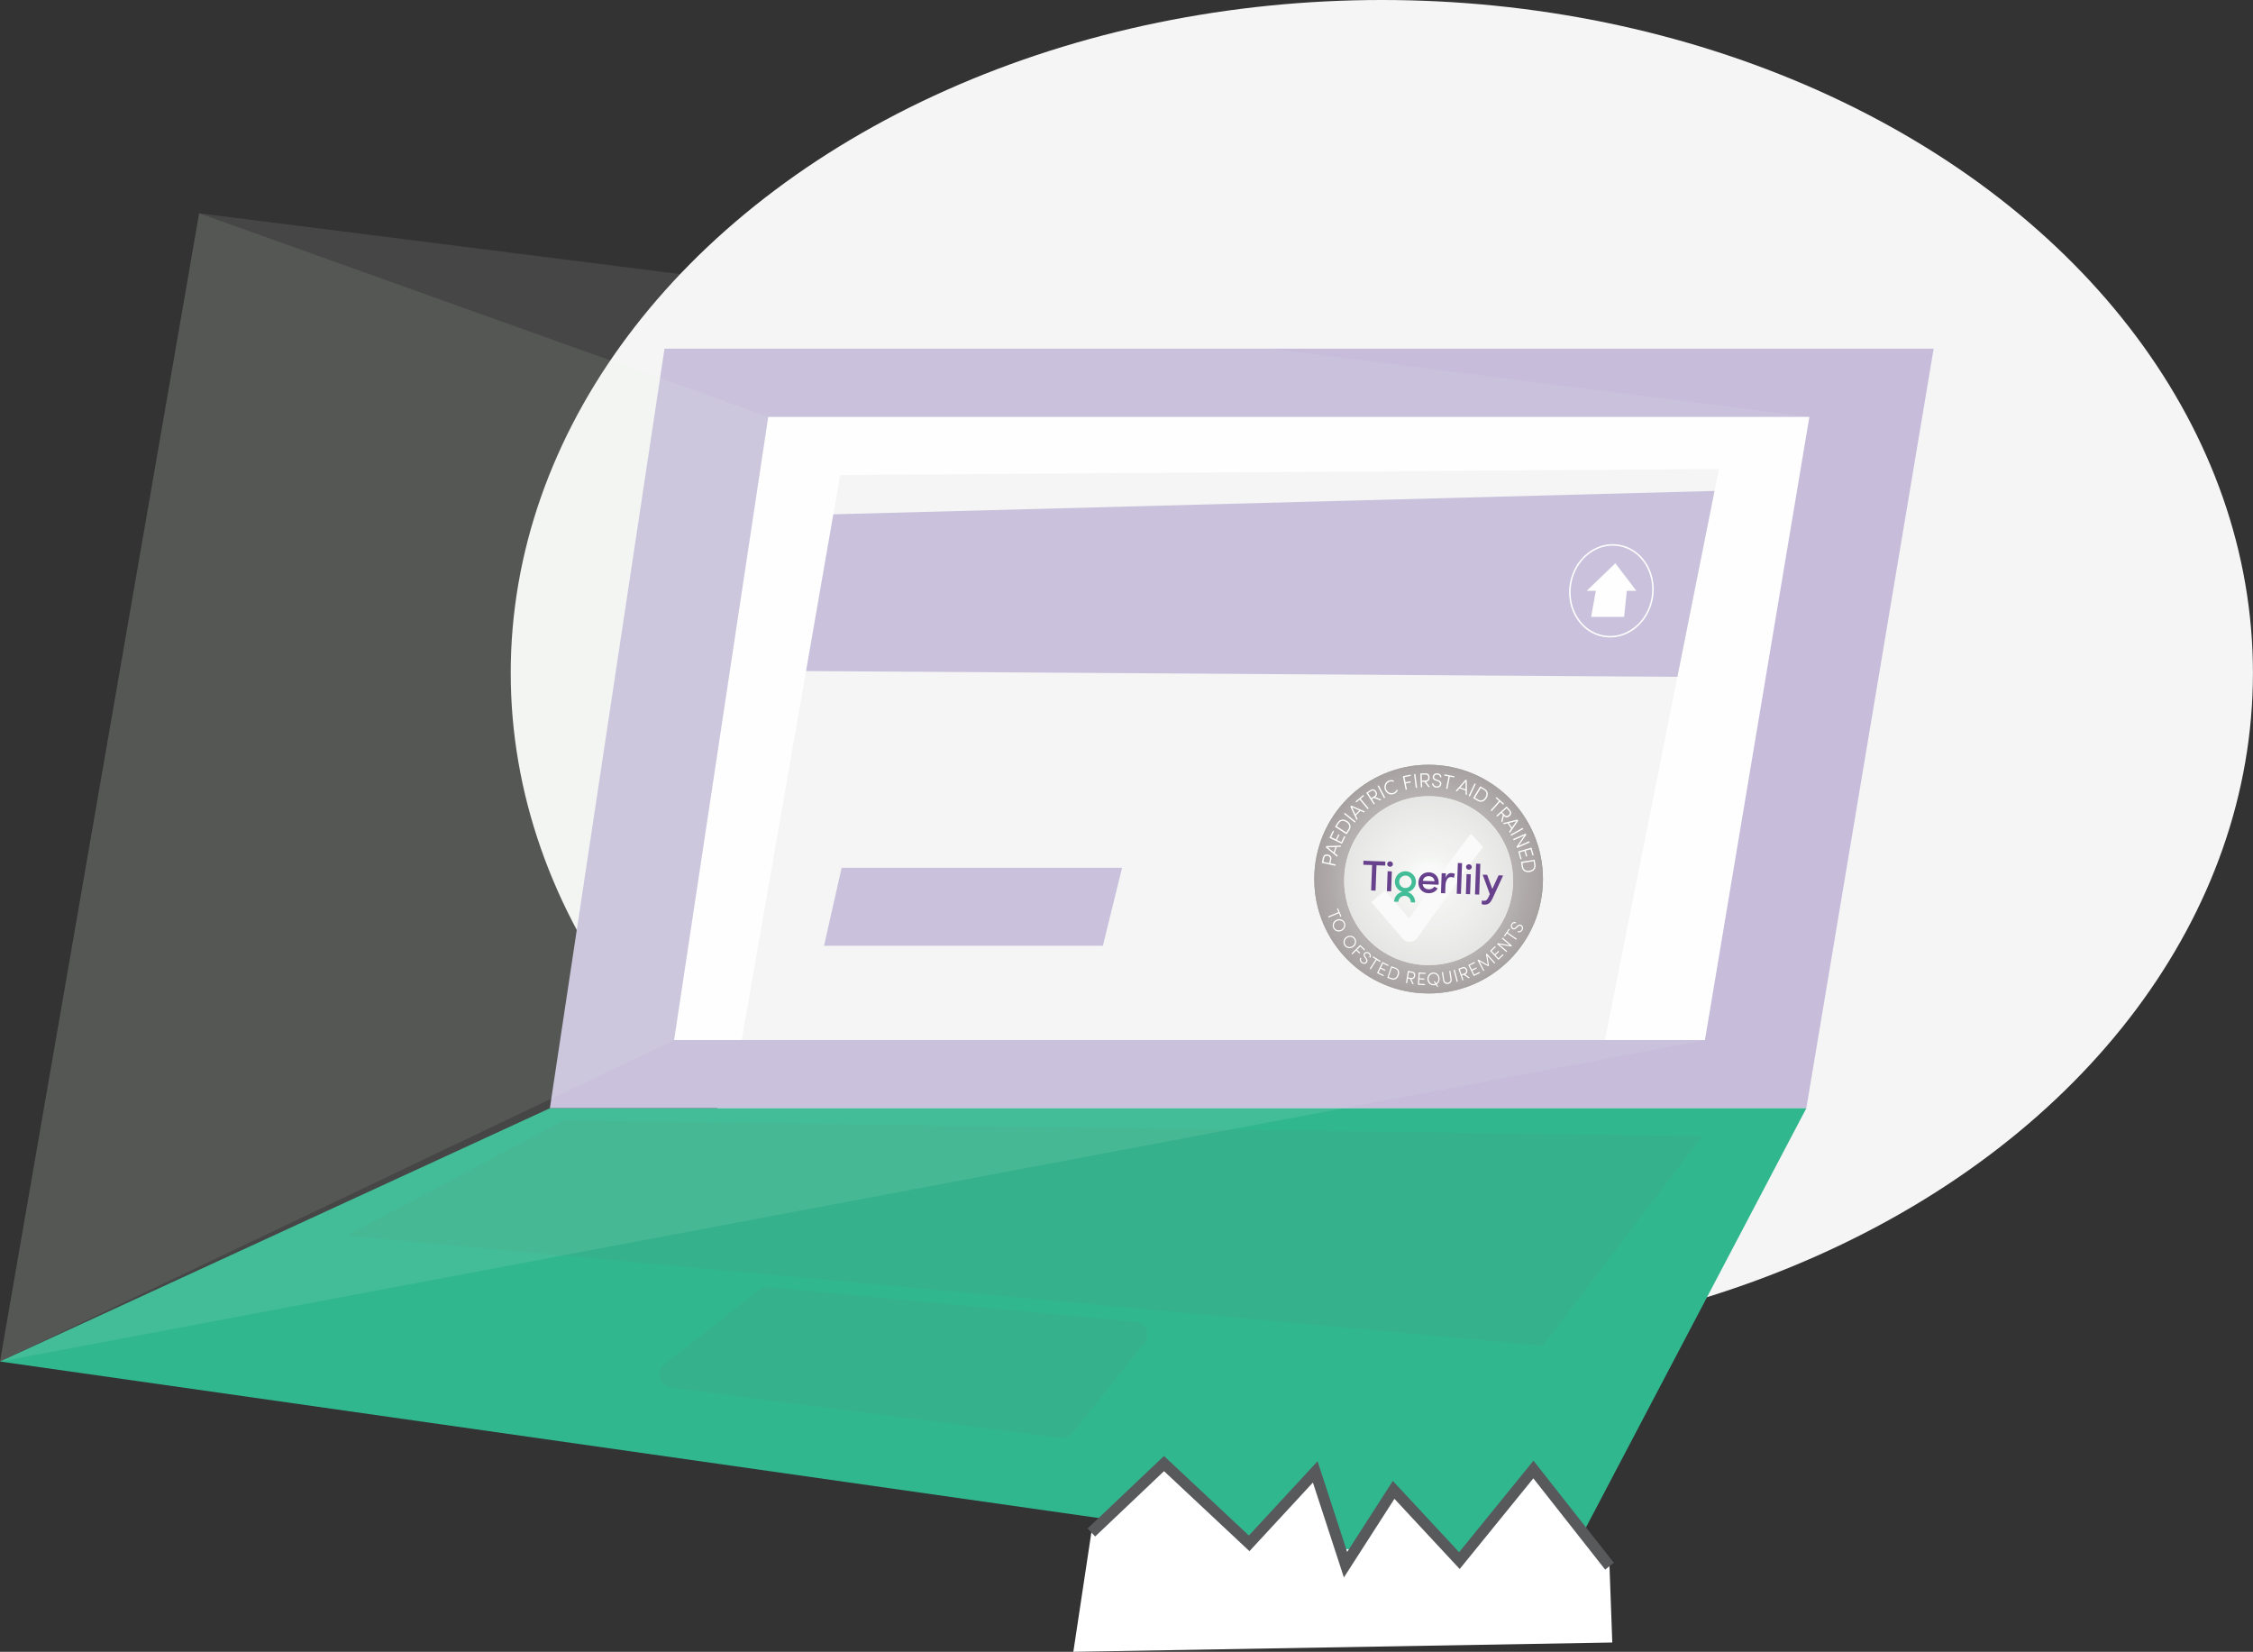 <?xml version="1.0" encoding="UTF-8"?>
<svg id="Layer_1" data-name="Layer 1" xmlns="http://www.w3.org/2000/svg" xmlns:xlink="http://www.w3.org/1999/xlink" viewBox="0 0 379.91 278.52">
  <rect x="0" y="0" width="379.91" height="278.52" fill="#333333" stroke="none"/>
  <defs>
    <style>
      .cls-1 {
        fill: #c0bbbb;
      }

      .cls-2 {
        fill: #bfbab9;
      }

      .cls-3 {
        fill: #e6e6e5;
      }

      .cls-4 {
        fill: #d1cfcd;
      }

      .cls-5 {
        fill: #d3d1d0;
      }

      .cls-6 {
        fill: #b0aaab;
      }

      .cls-7 {
        fill: #b9b3b3;
      }

      .cls-8 {
        fill: #bbb6b6;
      }

      .cls-9 {
        fill: #c7c2c1;
      }

      .cls-10 {
        fill: #a8a1a2;
      }

      .cls-11 {
        fill: #cecac9;
      }

      .cls-12 {
        fill: #edeceb;
      }

      .cls-13 {
        fill: #9f9899;
      }

      .cls-14 {
        fill: #c7bddb;
      }

      .cls-15 {
        fill: #b2acac;
      }

      .cls-16 {
        fill: #a49c9d;
      }

      .cls-17 {
        fill: #fcfdff;
      }

      .cls-18 {
        fill: #d9d8d7;
      }

      .cls-19 {
        fill: #ebebe9;
      }

      .cls-20 {
        fill: #b1abab;
      }

      .cls-21 {
        fill: #e2e2e1;
      }

      .cls-22 {
        stroke: #fff;
        stroke-width: .25px;
      }

      .cls-22, .cls-23 {
        fill: none;
      }

      .cls-22, .cls-24 {
        stroke-miterlimit: 10;
      }

      .cls-25, .cls-24 {
        fill: #fff;
      }

      .cls-26 {
        fill: #b3adad;
      }

      .cls-27 {
        fill: #aaa3a4;
      }

      .cls-28 {
        fill: #f0f0ef;
      }

      .cls-29 {
        fill: #aca6a6;
      }

      .cls-30 {
        fill: #ececea;
      }

      .cls-31 {
        fill: #cfccca;
      }

      .cls-32 {
        fill: #dededc;
      }

      .cls-33 {
        fill: #c3bfbe;
      }

      .cls-34 {
        fill: #bab5b5;
      }

      .cls-35 {
        fill: #eeeeec;
      }

      .cls-36 {
        fill: #dddcdb;
      }

      .cls-37 {
        fill: #d5d3d1;
      }

      .cls-38 {
        fill: #c9c5c5;
      }

      .cls-39 {
        fill: #d6d5d3;
      }

      .cls-40 {
        fill: #dfdfdd;
      }

      .cls-41 {
        fill: #b5aeae;
      }

      .cls-42 {
        fill: #fbfbfb;
      }

      .cls-43 {
        fill: #f9f9f9;
      }

      .cls-44 {
        fill: #d2d0cf;
      }

      .cls-45 {
        clip-path: url(#clippath-1);
      }

      .cls-46 {
        fill: #d8d7d6;
      }

      .cls-47 {
        fill: #d6d4d2;
      }

      .cls-48 {
        fill: #fafbfb;
      }

      .cls-49 {
        fill: #b5afaf;
      }

      .cls-50 {
        fill: #efefee;
      }

      .cls-51 {
        fill: #d4d2d0;
      }

      .cls-52 {
        fill: #bfbaba;
      }

      .cls-53 {
        fill: #e9e9e7;
      }

      .cls-54 {
        fill: #dad9d8;
      }

      .cls-55 {
        fill: #d7d6d4;
      }

      .cls-56 {
        fill: #bdb8b7;
      }

      .cls-57 {
        fill: #dcdbd9;
      }

      .cls-58 {
        fill: #e1e1df;
      }

      .cls-59 {
        fill: #a59e9e;
      }

      .cls-24 {
        stroke: #58595b;
        stroke-width: 1.86px;
      }

      .cls-60 {
        fill: #aea8a8;
      }

      .cls-61 {
        fill: #b7b1b1;
      }

      .cls-62 {
        fill: #dbdad9;
      }

      .cls-63 {
        fill: #beb9b8;
      }

      .cls-64 {
        fill: #f3f3f2;
      }

      .cls-65 {
        fill: #5d8074;
      }

      .cls-65, .cls-66 {
        opacity: .1;
      }

      .cls-67 {
        fill: #a19a9a;
      }

      .cls-68 {
        fill: #f4f4f3;
      }

      .cls-69 {
        fill: #c4c0bf;
      }

      .cls-70 {
        fill: #a79fa0;
      }

      .cls-71 {
        fill: #a29a9b;
      }

      .cls-72 {
        fill: #e5e5e3;
      }

      .cls-73 {
        fill: #c6c1c0;
      }

      .cls-74 {
        fill: #f1f0ef;
      }

      .cls-75 {
        fill: #c8c4c4;
      }

      .cls-76 {
        fill: #e8e8e6;
      }

      .cls-77 {
        fill: #f2f2f0;
      }

      .cls-78 {
        fill: #b9b4b4;
      }

      .cls-79 {
        fill: #f5f5f4;
      }

      .cls-80 {
        fill: #b8b2b2;
      }

      .cls-81 {
        fill: #b0a9aa;
      }

      .cls-82 {
        fill: #c5c0bf;
      }

      .cls-83 {
        fill: #e3e3e2;
      }

      .cls-84 {
        fill: #eaeae8;
      }

      .cls-85 {
        fill: #cbc7c7;
      }

      .cls-86 {
        fill: #cfcdcb;
      }

      .cls-87 {
        fill: #a39b9c;
      }

      .cls-88 {
        fill: #c8c3c2;
      }

      .cls-89 {
        fill: #e0e0de;
      }

      .cls-90 {
        fill: #f5f5f5;
      }

      .cls-66 {
        fill: #e7f3e7;
      }

      .cls-91 {
        fill: #e4e4e3;
      }

      .cls-92 {
        fill: #ada7a7;
      }

      .cls-93 {
        fill: #cac6c6;
      }

      .cls-94 {
        fill: #a8a0a1;
      }

      .cls-95 {
        fill: #bcb7b6;
      }

      .cls-96 {
        fill: #a69f9f;
      }

      .cls-97 {
        fill: #b6b0b0;
      }

      .cls-98 {
        fill: #aca5a6;
      }

      .cls-99 {
        fill: #f8f8f8;
      }

      .cls-100 {
        fill: #f6f7f6;
      }

      .cls-101 {
        fill: #a49d9e;
      }

      .cls-102 {
        clip-path: url(#clippath);
      }

      .cls-103 {
        fill: #31b78e;
      }

      .cls-104 {
        fill: #afa8a9;
      }

      .cls-105 {
        fill: #cdc9c8;
      }

      .cls-106 {
        fill: #a9a2a3;
      }

      .cls-107 {
        fill: #c2bebd;
      }

      .cls-108 {
        fill: #d0cecc;
      }

      .cls-109 {
        fill: #ccc8c7;
      }

      .cls-110 {
        fill: #aba4a5;
      }

      .cls-111 {
        fill: #592d82;
      }
    </style>
    <clipPath id="clippath">
      <circle class="cls-23" cx="240.9" cy="148.23" r="19.28"/>
    </clipPath>
    <clipPath id="clippath-1">
      <circle class="cls-23" cx="240.9" cy="148.49" r="14.24"/>
    </clipPath>
  </defs>
  <ellipse class="cls-90" cx="233.01" cy="113.46" rx="146.89" ry="113.46"/>
  <g>
    <polygon class="cls-14" points="304.59 186.87 92.72 186.87 112.05 58.79 326.06 58.79 304.59 186.87"/>
    <polygon class="cls-25" points="287.49 175.37 113.67 175.37 129.54 70.3 305.1 70.3 287.49 175.37"/>
    <polygon class="cls-103" points="92.72 186.87 0 229.57 262.48 266.96 304.59 186.87 92.72 186.87"/>
    <polygon class="cls-90" points="141.68 80.09 125.07 175.37 270.63 175.37 289.85 79.08 141.68 80.09"/>
    <path class="cls-65" d="M112.06,230.01l15.9-12.5c.45-.35,1.02-.52,1.59-.47l61.9,5.83c1.77.17,2.64,2.23,1.53,3.62l-12.11,15.13c-.49.61-1.26.92-2.03.82l-65.69-8.46c-1.96-.25-2.65-2.75-1.09-3.97Z"/>
    <g>
      <g>
        <g class="cls-102">
          <rect class="cls-13" x="221.63" y="128.95" width="38.56" height="38.56" transform="translate(83.9 383.5) rotate(-87.89)"/>
          <circle class="cls-13" cx="240.9" cy="148.23" r="19.28"/>
          <circle class="cls-67" cx="240.9" cy="148.23" r="19.03"/>
          <circle class="cls-71" cx="240.9" cy="148.23" r="18.78"/>
          <circle class="cls-87" cx="240.9" cy="148.23" r="18.54"/>
          <circle class="cls-16" cx="240.9" cy="148.23" r="18.29"/>
          <circle class="cls-101" cx="240.9" cy="148.23" r="18.04"/>
          <circle class="cls-59" cx="240.9" cy="148.23" r="17.79"/>
          <circle class="cls-96" cx="240.9" cy="148.23" r="17.55"/>
          <circle class="cls-70" cx="240.9" cy="148.23" r="17.3"/>
          <circle class="cls-94" cx="240.9" cy="148.23" r="17.05"/>
          <circle class="cls-10" cx="240.9" cy="148.23" r="16.81"/>
          <circle class="cls-106" cx="240.9" cy="148.23" r="16.56"/>
          <circle class="cls-27" cx="240.9" cy="148.23" r="16.31"/>
          <circle class="cls-110" cx="240.9" cy="148.23" r="16.06"/>
          <circle class="cls-98" cx="240.9" cy="148.23" r="15.82"/>
          <circle class="cls-29" cx="240.9" cy="148.23" r="15.57"/>
          <circle class="cls-92" cx="240.9" cy="148.23" r="15.32"/>
          <circle class="cls-60" cx="240.9" cy="148.23" r="15.08"/>
          <circle class="cls-104" cx="240.9" cy="148.23" r="14.83"/>
          <circle class="cls-81" cx="240.9" cy="148.23" r="14.58"/>
          <circle class="cls-6" cx="240.9" cy="148.23" r="14.33"/>
          <circle class="cls-20" cx="240.9" cy="148.23" r="14.09"/>
          <circle class="cls-15" cx="240.9" cy="148.23" r="13.84"/>
          <circle class="cls-26" cx="240.9" cy="148.23" r="13.59"/>
          <circle class="cls-41" cx="240.9" cy="148.23" r="13.35"/>
          <circle class="cls-49" cx="240.9" cy="148.23" r="13.1"/>
          <circle class="cls-97" cx="240.9" cy="148.23" r="12.85"/>
          <circle class="cls-61" cx="240.9" cy="148.23" r="12.6"/>
          <circle class="cls-80" cx="240.9" cy="148.23" r="12.36"/>
          <circle class="cls-7" cx="240.9" cy="148.23" r="12.11"/>
          <circle class="cls-78" cx="240.9" cy="148.23" r="11.86"/>
          <circle class="cls-34" cx="240.9" cy="148.23" r="11.62"/>
          <circle class="cls-8" cx="240.9" cy="148.23" r="11.37"/>
          <circle class="cls-95" cx="240.9" cy="148.23" r="11.12"/>
          <circle class="cls-56" cx="240.9" cy="148.23" r="10.87"/>
          <circle class="cls-63" cx="240.9" cy="148.23" r="10.63"/>
          <circle class="cls-2" cx="240.9" cy="148.23" r="10.38"/>
          <circle class="cls-52" cx="240.9" cy="148.23" r="10.13"/>
          <circle class="cls-1" cx="240.9" cy="148.23" r="9.89"/>
          <circle class="cls-107" cx="240.9" cy="148.23" r="9.64"/>
          <circle class="cls-33" cx="240.9" cy="148.23" r="9.39"/>
          <circle class="cls-69" cx="240.9" cy="148.23" r="9.14"/>
          <circle class="cls-82" cx="240.9" cy="148.23" r="8.9"/>
          <circle class="cls-73" cx="240.9" cy="148.23" r="8.65"/>
          <circle class="cls-9" cx="240.9" cy="148.23" r="8.4"/>
          <circle class="cls-88" cx="240.9" cy="148.23" r="8.16"/>
          <circle class="cls-75" cx="240.9" cy="148.23" r="7.91"/>
          <circle class="cls-38" cx="240.9" cy="148.23" r="7.66"/>
          <circle class="cls-93" cx="240.9" cy="148.23" r="7.41"/>
          <circle class="cls-85" cx="240.9" cy="148.23" r="7.17"/>
          <circle class="cls-109" cx="240.9" cy="148.23" r="6.92"/>
          <circle class="cls-105" cx="240.9" cy="148.23" r="6.67"/>
          <circle class="cls-11" cx="240.9" cy="148.23" r="6.43"/>
          <circle class="cls-31" cx="240.9" cy="148.23" r="6.18"/>
          <circle class="cls-86" cx="240.9" cy="148.23" r="5.93"/>
          <circle class="cls-108" cx="240.9" cy="148.23" r="5.68"/>
          <circle class="cls-4" cx="240.9" cy="148.23" r="5.44"/>
          <circle class="cls-44" cx="240.9" cy="148.23" r="5.19"/>
          <circle class="cls-5" cx="240.9" cy="148.23" r="4.94"/>
          <circle class="cls-51" cx="240.9" cy="148.23" r="4.7"/>
          <circle class="cls-37" cx="240.9" cy="148.23" r="4.45"/>
          <circle class="cls-47" cx="240.9" cy="148.23" r="4.2"/>
          <circle class="cls-39" cx="240.9" cy="148.23" r="3.95"/>
          <circle class="cls-55" cx="240.9" cy="148.23" r="3.71"/>
          <circle class="cls-46" cx="240.9" cy="148.23" r="3.46"/>
          <circle class="cls-18" cx="240.9" cy="148.23" r="3.21"/>
          <circle class="cls-54" cx="240.9" cy="148.23" r="2.97"/>
          <circle class="cls-62" cx="240.9" cy="148.23" r="2.72"/>
          <circle class="cls-57" cx="240.9" cy="148.23" r="2.47"/>
          <circle class="cls-36" cx="240.9" cy="148.23" r="2.22"/>
          <circle class="cls-32" cx="240.9" cy="148.23" r="1.98"/>
          <circle class="cls-40" cx="240.9" cy="148.23" r="1.73"/>
          <circle class="cls-89" cx="240.9" cy="148.23" r="1.48"/>
          <circle class="cls-58" cx="240.9" cy="148.23" r="1.24"/>
          <circle class="cls-21" cx="240.9" cy="148.23" r=".99"/>
          <circle class="cls-83" cx="240.9" cy="148.23" r=".74"/>
          <circle class="cls-91" cx="240.9" cy="148.23" r=".49"/>
          <circle class="cls-72" cx="240.9" cy="148.23" r=".25"/>
        </g>
        <g class="cls-45">
          <rect class="cls-72" x="226.66" y="134.25" width="28.48" height="28.48" transform="translate(83.63 383.75) rotate(-87.89)"/>
          <circle class="cls-72" cx="240.9" cy="148.49" r="14.24"/>
          <circle class="cls-3" cx="240.9" cy="148.49" r="13.59"/>
          <circle class="cls-76" cx="240.9" cy="148.49" r="12.94"/>
          <circle class="cls-53" cx="240.9" cy="148.49" r="12.3"/>
          <circle class="cls-84" cx="240.9" cy="148.49" r="11.65"/>
          <circle class="cls-19" cx="240.9" cy="148.49" r="11"/>
          <circle class="cls-30" cx="240.9" cy="148.49" r="10.36"/>
          <circle class="cls-12" cx="240.9" cy="148.49" r="9.71"/>
          <circle class="cls-35" cx="240.9" cy="148.49" r="9.06"/>
          <circle class="cls-50" cx="240.9" cy="148.49" r="8.41"/>
          <circle class="cls-28" cx="240.9" cy="148.49" r="7.77"/>
          <circle class="cls-74" cx="240.9" cy="148.49" r="7.12"/>
          <circle class="cls-77" cx="240.9" cy="148.49" r="6.47"/>
          <circle class="cls-64" cx="240.9" cy="148.49" r="5.82"/>
          <circle class="cls-68" cx="240.9" cy="148.49" r="5.18"/>
          <circle class="cls-79" cx="240.9" cy="148.49" r="4.53"/>
          <circle class="cls-100" cx="240.9" cy="148.49" r="3.88"/>
          <circle class="cls-99" cx="240.9" cy="148.49" r="3.24"/>
          <circle class="cls-43" cx="240.9" cy="148.49" r="2.59"/>
          <circle class="cls-48" cx="240.9" cy="148.49" r="1.94"/>
          <circle class="cls-17" cx="240.9" cy="148.49" r="1.29"/>
          <circle class="cls-25" cx="240.9" cy="148.49" r=".65"/>
        </g>
        <g>
          <path class="cls-25" d="M223.09,144.59c.1-.47.48-.58.84-.5.35.08.66.33.55.81l-.14.67.89.19-.05.22-2.29-.49.19-.9ZM224.27,144.87c.07-.33-.15-.51-.39-.56-.25-.05-.52.02-.58.33l-.14.68.98.21.14-.66Z"/>
          <path class="cls-25" d="M226.07,142.79l-.66.02-.35,1.02.51.42-.08.23-1.93-1.6.08-.22,2.5-.09-.08.22ZM224.89,143.7l.3-.87-1.31.04,1.01.83Z"/>
          <path class="cls-25" d="M226.18,142l.5-1.04.19.09-.59,1.23-2.1-1.01.58-1.2.19.09-.48,1,.79.38.42-.87.19.09-.42.87.75.36Z"/>
          <path class="cls-25" d="M225.6,138.66c.36-.55,1-.6,1.55-.23.55.36.76.95.4,1.51l-.48.74-1.96-1.28.48-.74ZM227.38,139.82c.29-.45.1-.91-.35-1.21-.45-.3-.96-.28-1.25.16l-.36.55,1.6,1.05.36-.55Z"/>
          <path class="cls-25" d="M228.45,138.7l-1.82-1.47.14-.17,1.82,1.47-.14.17Z"/>
          <path class="cls-25" d="M230,136.99l-.61-.26-.75.77.28.6-.16.17-1.06-2.26.17-.17,2.29.99-.16.17ZM228.56,137.31l.64-.66-1.2-.52.56,1.18Z"/>
          <path class="cls-25" d="M229.88,134.04l.13.16-.57.48,1.36,1.63-.17.14-1.36-1.63-.57.48-.13-.16,1.32-1.1Z"/>
          <path class="cls-25" d="M231.9,134.39l1.04.42-.23.15-1.04-.42-.33.21.5.77-.19.12-1.27-1.96.73-.47c.41-.26.76-.07.95.23.19.3.22.7-.16.95h0ZM230.69,133.73l.54.84.5-.32c.31-.2.3-.46.15-.7-.15-.23-.4-.34-.65-.18l-.54.35Z"/>
          <path class="cls-25" d="M233.38,134.59l-1.09-2.07.2-.1,1.09,2.07-.2.1Z"/>
          <path class="cls-25" d="M233.54,133.18c-.25-.61.02-1.32.63-1.56.3-.12.63-.11.9.02l-.09.19c-.22-.1-.48-.11-.73-.01-.49.2-.7.78-.5,1.29.2.5.76.76,1.25.56.24-.1.42-.29.51-.51l.2.07c-.11.28-.33.51-.63.64-.61.25-1.29-.06-1.54-.67Z"/>
          <path class="cls-25" d="M237.9,130.82l-1.07.22.17.86.85-.17.04.21-.85.17.21,1.02-.22.04-.47-2.29,1.29-.26.04.21Z"/>
          <path class="cls-25" d="M238.74,132.86l-.3-2.32.22-.03.3,2.32-.22.03Z"/>
          <path class="cls-25" d="M240.44,131.8l.68.89h-.27s-.68-.88-.68-.88l-.39.02.03.91h-.22s-.09-2.32-.09-2.32l.87-.03c.49-.02.69.33.7.69.01.35-.17.72-.63.74h0ZM239.73,130.62l.04,1,.59-.02c.37-.01.5-.24.49-.52-.01-.28-.17-.5-.47-.48l-.65.02Z"/>
          <path class="cls-25" d="M241.49,132.08l.22.02c0,.23.2.47.52.5.37.03.57-.2.59-.42.02-.25-.19-.39-.42-.47l-.31-.1c-.47-.15-.52-.44-.5-.63.03-.38.41-.62.79-.59.39.03.69.3.67.69l-.22-.02c0-.26-.19-.44-.47-.46-.26-.02-.52.14-.55.4,0,.11,0,.29.35.41l.31.11c.36.12.6.33.57.67-.03.33-.33.66-.83.62-.46-.04-.74-.38-.73-.72Z"/>
          <path class="cls-25" d="M245.25,130.88l-.04.21-.73-.14-.41,2.08-.22-.04.41-2.08-.73-.14.04-.21,1.68.33Z"/>
          <path class="cls-25" d="M247.14,133.97v-.66s-1.01-.38-1.01-.38l-.44.5-.22-.08,1.65-1.88.22.08.02,2.5-.22-.08ZM246.27,132.77l.86.32v-1.31s-.86.98-.86.98Z"/>
          <path class="cls-25" d="M247.64,134.21l1.01-2.11.2.1-1.01,2.11-.2-.1Z"/>
          <path class="cls-25" d="M250.38,133.04c.56.34.63.98.28,1.54-.34.56-.93.79-1.5.45l-.76-.46,1.21-2,.76.46ZM249.27,134.85c.45.28.92.07,1.2-.39.28-.46.25-.97-.2-1.25l-.56-.34-1,1.64.56.34Z"/>
          <path class="cls-25" d="M253.63,135.53l-.14.16-.56-.49-1.41,1.59-.17-.15,1.41-1.59-.56-.49.14-.16,1.28,1.13Z"/>
          <path class="cls-25" d="M253.58,137.58l-.25,1.09-.18-.2.26-1.09-.26-.29-.68.61-.15-.17,1.74-1.55.58.65c.32.36.19.74-.08.98-.26.23-.66.33-.97-.02h0ZM254.05,136.28l-.75.67.39.44c.24.27.5.23.71.04.21-.18.28-.45.08-.67l-.43-.48Z"/>
          <path class="cls-25" d="M254.45,140.25l.38-.54-.61-.89-.64.16-.13-.2,2.43-.59.13.2-1.42,2.05-.13-.19ZM254.43,138.77l.52.76.75-1.07-1.27.31Z"/>
          <path class="cls-25" d="M254.71,140.73l2.04-1.14.11.19-2.04,1.14-.11-.2Z"/>
          <path class="cls-25" d="M257.85,141.85l.09.2-2.14.94-.09-.21,1.3-1.88-1.78.78-.09-.2,2.14-.94.09.21-1.3,1.87,1.78-.78Z"/>
          <path class="cls-25" d="M256.26,143.73l.32,1.1-.2.06-.38-1.32,2.24-.65.37,1.28-.2.06-.31-1.07-.84.24.27.93-.2.06-.27-.93-.8.23Z"/>
          <path class="cls-25" d="M258.92,145.83c.1.65-.34,1.11-1,1.21-.65.1-1.21-.2-1.31-.85l-.14-.87,2.31-.36.14.87ZM256.82,146.16c.08.53.54.75,1.07.66.54-.08.91-.43.82-.96l-.1-.65-1.89.3.1.65Z"/>
        </g>
        <g>
          <path class="cls-25" d="M226.19,154.51l-.17.07-.25-.6-1.74.73-.08-.18,1.74-.73-.25-.6.17-.07.58,1.37Z"/>
          <path class="cls-25" d="M225.31,155.12c.52-.28,1.16-.11,1.43.4.27.51.05,1.14-.47,1.41-.52.28-1.15.11-1.43-.41-.27-.51-.06-1.13.46-1.41ZM226.18,156.76c.43-.23.62-.74.4-1.15-.22-.41-.75-.54-1.18-.32-.43.23-.61.74-.39,1.15.22.41.74.55,1.17.32Z"/>
          <path class="cls-25" d="M226.98,158.02c.47-.36,1.13-.31,1.48.15.36.46.25,1.11-.22,1.47-.46.36-1.12.3-1.48-.16-.36-.46-.25-1.11.21-1.47ZM228.12,159.49c.38-.3.48-.83.19-1.21-.29-.37-.84-.41-1.22-.11-.38.3-.47.83-.18,1.2.29.37.83.41,1.21.12Z"/>
          <path class="cls-25" d="M230.05,160.26l-.67-.67-.55.55.53.53-.13.13-.53-.53-.66.65-.14-.14,1.47-1.46.81.81-.13.13Z"/>
          <path class="cls-25" d="M229.4,161.47l.15.12c-.12.17-.09.44.13.62.25.2.51.14.64-.02.14-.18.06-.38-.06-.55l-.17-.22c-.26-.35-.15-.58-.05-.71.22-.27.61-.25.87-.04.27.22.34.56.13.83l-.15-.12c.14-.19.08-.42-.11-.57-.18-.15-.45-.16-.59.02-.06.07-.14.22.05.47l.17.23c.2.27.26.54.07.77-.18.23-.57.32-.91.04-.31-.25-.34-.64-.16-.89Z"/>
          <path class="cls-25" d="M232.8,162.05l-.1.16-.55-.35-1.02,1.59-.16-.11,1.02-1.59-.54-.35.1-.16,1.26.8Z"/>
          <path class="cls-25" d="M232.45,163.99l.9.44-.08.17-1.07-.53.91-1.86,1.04.51-.08.17-.87-.43-.34.7.76.37-.08.17-.76-.37-.32.66Z"/>
          <path class="cls-25" d="M235.32,163.16c.55.19.72.72.53,1.28-.19.56-.65.87-1.19.69l-.73-.25.67-1.96.73.25ZM234.71,164.94c.44.15.8-.12.95-.57.15-.46.04-.89-.4-1.04l-.55-.19-.55,1.61.55.19Z"/>
          <path class="cls-25" d="M237.97,165.08l.43.89-.23-.04-.43-.89-.34-.05-.13.8-.19-.03.32-2.05.75.12c.42.07.53.4.48.72-.05.31-.27.6-.66.54h0ZM237.57,163.93l-.14.88.51.08c.31.05.47-.13.5-.37.04-.24-.06-.46-.32-.5l-.56-.09Z"/>
          <path class="cls-25" d="M239.29,165.86l1,.06v.19s-1.2-.07-1.2-.07l.13-2.07,1.16.07v.19s-.98-.06-.98-.06l-.05.78.84.05v.19s-.85-.05-.85-.05l-.05.74Z"/>
          <path class="cls-25" d="M242.28,165.96l.24.36-.15.1-.25-.37c-.11.05-.23.07-.36.08-.58.02-1.05-.44-1.07-1.03-.02-.59.41-1.09.99-1.12.58-.02,1.05.45,1.07,1.04.01.39-.17.75-.47.94ZM242.02,165.89l-.25-.37.15-.1.26.39c.24-.16.39-.45.38-.78-.02-.48-.4-.88-.86-.86s-.82.44-.8.92c.02.48.39.87.86.85.09,0,.18-.02.26-.05Z"/>
          <path class="cls-25" d="M243.35,165.29l-.22-1.36.19-.03.22,1.36c.06.34.33.49.61.45.29-.05.49-.27.44-.62l-.22-1.36.19-.03.22,1.36c.07.45-.21.78-.6.84s-.76-.16-.83-.61Z"/>
          <path class="cls-25" d="M245.64,165.56l-.52-2.01.19-.05.52,2.01-.19.05Z"/>
          <path class="cls-25" d="M247.05,164.28l.8.58-.22.08-.8-.58-.32.11.27.77-.18.06-.69-1.96.71-.25c.4-.14.66.1.77.4.1.3.05.65-.33.79h0ZM246.15,163.46l.3.84.48-.17c.3-.11.35-.33.27-.57-.08-.23-.27-.38-.52-.29l-.53.19Z"/>
          <path class="cls-25" d="M248.6,164.31l.9-.44.08.17-1.07.53-.92-1.86,1.04-.52.08.17-.87.43.35.7.76-.37.08.17-.76.38.33.66Z"/>
          <path class="cls-25" d="M252.13,162.35l-.16.11-1.16-1.29.27,1.65-.15.1-1.47-.82.82,1.53-.15.11-.99-1.84.15-.11,1.59.9-.31-1.8.15-.1,1.4,1.55Z"/>
          <path class="cls-25" d="M252.68,161.57l.73-.69.13.14-.87.82-1.42-1.51.85-.8.13.14-.71.66.53.57.61-.58.13.14-.62.58.51.54Z"/>
          <path class="cls-25" d="M253.24,158.24l.13-.15,1.58,1.35-.13.15-1.99-.33,1.32,1.12-.13.15-1.58-1.35.13-.15,1.99.33-1.31-1.12Z"/>
          <path class="cls-25" d="M254.44,156.58l.15.11-.37.53,1.55,1.08-.11.16-1.55-1.08-.37.53-.15-.11.85-1.22Z"/>
          <path class="cls-25" d="M255.87,157.16l.1-.17c.19.09.45.03.59-.22.16-.28.06-.53-.11-.63-.19-.11-.39,0-.53.15l-.2.2c-.3.31-.55.24-.69.15-.3-.17-.34-.56-.17-.85.17-.3.5-.42.8-.26l-.1.17c-.2-.11-.43-.02-.55.19-.12.2-.09.47.11.58.08.05.24.1.46-.12l.2-.2c.23-.24.49-.34.75-.19.25.15.41.51.18.89-.2.35-.58.43-.85.29Z"/>
        </g>
      </g>
      <path class="cls-42" d="M237.66,158.82c-.42-.02-.81-.2-1.08-.52l-5.34-6.18,2.28-1.97,4.09,4.73c6.47-9.08,9.99-13.89,10.45-14.3l2,2.25s.04-.04.07-.07c-.67.73-7.21,9.85-11.17,15.42-.27.38-.69.61-1.16.63-.04,0-.08,0-.13,0Z"/>
      <g>
        <path class="cls-111" d="M248.01,147.42l-.71-.03-.12,3.36.71.03.12-3.36ZM234.7,146.93l-.71-.03-.12,3.36.71.03.12-3.36ZM232.1,145.9l1.48.05.02-.68-3.69-.14-.02.68,1.48.05-.16,4.28.74.03.16-4.28ZM234.88,145.71c0-.26-.2-.46-.47-.47s-.49.18-.5.44.21.46.47.47.49-.18.5-.44M241.9,148.59l-1.98-.07c.12-.56.52-.81,1.04-.79.52.02.89.34.94.86M242.57,149.19c.01-.11.02-.21.03-.3.04-1.06-.66-1.78-1.62-1.81s-1.76.63-1.8,1.69.7,1.81,1.67,1.84c.64.02,1.26-.26,1.57-.81l-.55-.3c-.2.3-.57.47-.97.45-.54-.02-.93-.32-1.01-.87l2.68.1ZM245.17,148.02l.15-.67c-.11-.07-.34-.14-.57-.14-.43-.02-.78.22-.97.81l.03-.76-.71-.03-.12,3.36.71.03.04-1.21c.03-.91.35-1.55.96-1.53.14,0,.31.04.49.13M245.64,150.7l.71.03.19-5.19-.71-.03-.19,5.19ZM248.18,146.2c0-.26-.2-.46-.47-.47s-.49.18-.5.44.21.46.47.47.49-.18.5-.44M248.72,150.81l.71.03.19-5.19-.71-.03-.19,5.19ZM253.46,147.62l-.76-.03-1.06,2.3-.87-2.38-.76-.03,1.21,3.28-.2.45c-.21.44-.36.69-.77.67-.07,0-.24,0-.38-.05l-.02.63c.21.07.38.06.41.07.71.03,1.04-.27,1.41-1.02l1.8-3.91Z"/>
        <path class="cls-103" d="M235.94,148.64c.02-.58.51-1.03,1.09-1.01s1.03.51,1.01,1.09-.51,1.03-1.09,1.01-1.03-.51-1.01-1.09M237.38,150.41c.76-.17,1.35-.84,1.38-1.66.04-.98-.73-1.8-1.71-1.84s-1.8.73-1.84,1.7c-.03.82.5,1.53,1.25,1.76-.76.17-1.35.84-1.38,1.66l.72.03c.02-.58.51-1.03,1.09-1.01s1.03.51,1.01,1.09l.72.03c.03-.82-.5-1.53-1.25-1.76"/>
      </g>
    </g>
    <polygon class="cls-14" points="185.97 159.47 138.95 159.47 141.92 146.32 189.21 146.32 185.97 159.47"/>
    <polygon class="cls-14" points="140.52 86.72 135.92 113.15 282.85 114.12 289.11 82.78 140.52 86.72"/>
    <g>
      <polygon class="cls-25" points="275.93 99.62 272.39 94.97 267.56 99.62 275.93 99.62"/>
      <polygon class="cls-25" points="269.19 99.13 268.3 104.01 273.87 104.01 274.37 99.13 269.19 99.13"/>
    </g>
    <ellipse class="cls-22" cx="271.74" cy="99.62" rx="7.76" ry="6.99" transform="translate(131.04 352.55) rotate(-81.05)"/>
    <polygon class="cls-65" points="95.02 188.92 58.5 208.35 260.18 226.92 287.02 191.57 95.02 188.92"/>
    <polygon class="cls-66" points="129.54 70.3 33.58 35.96 0 229.57 113.67 175.37 129.54 70.3"/>
    <polygon class="cls-66" points="305.1 70.3 33.58 35.96 0 229.57 287.49 175.37 305.1 70.3"/>
  </g>
  <g>
    <polygon class="cls-25" points="184.03 258.4 196.28 246.78 210.64 260.23 221.78 248.18 226.89 263.83 235 251.21 246.09 263.14 258.57 247.78 271.4 264.08 271.87 276.95 180.99 278.52 184.03 258.4"/>
    <polyline class="cls-24" points="184.03 258.4 196.28 246.78 210.64 260.23 221.78 248.18 226.89 263.83 235 251.21 246.09 263.14 258.57 247.78 271.4 264.08"/>
  </g>
</svg>